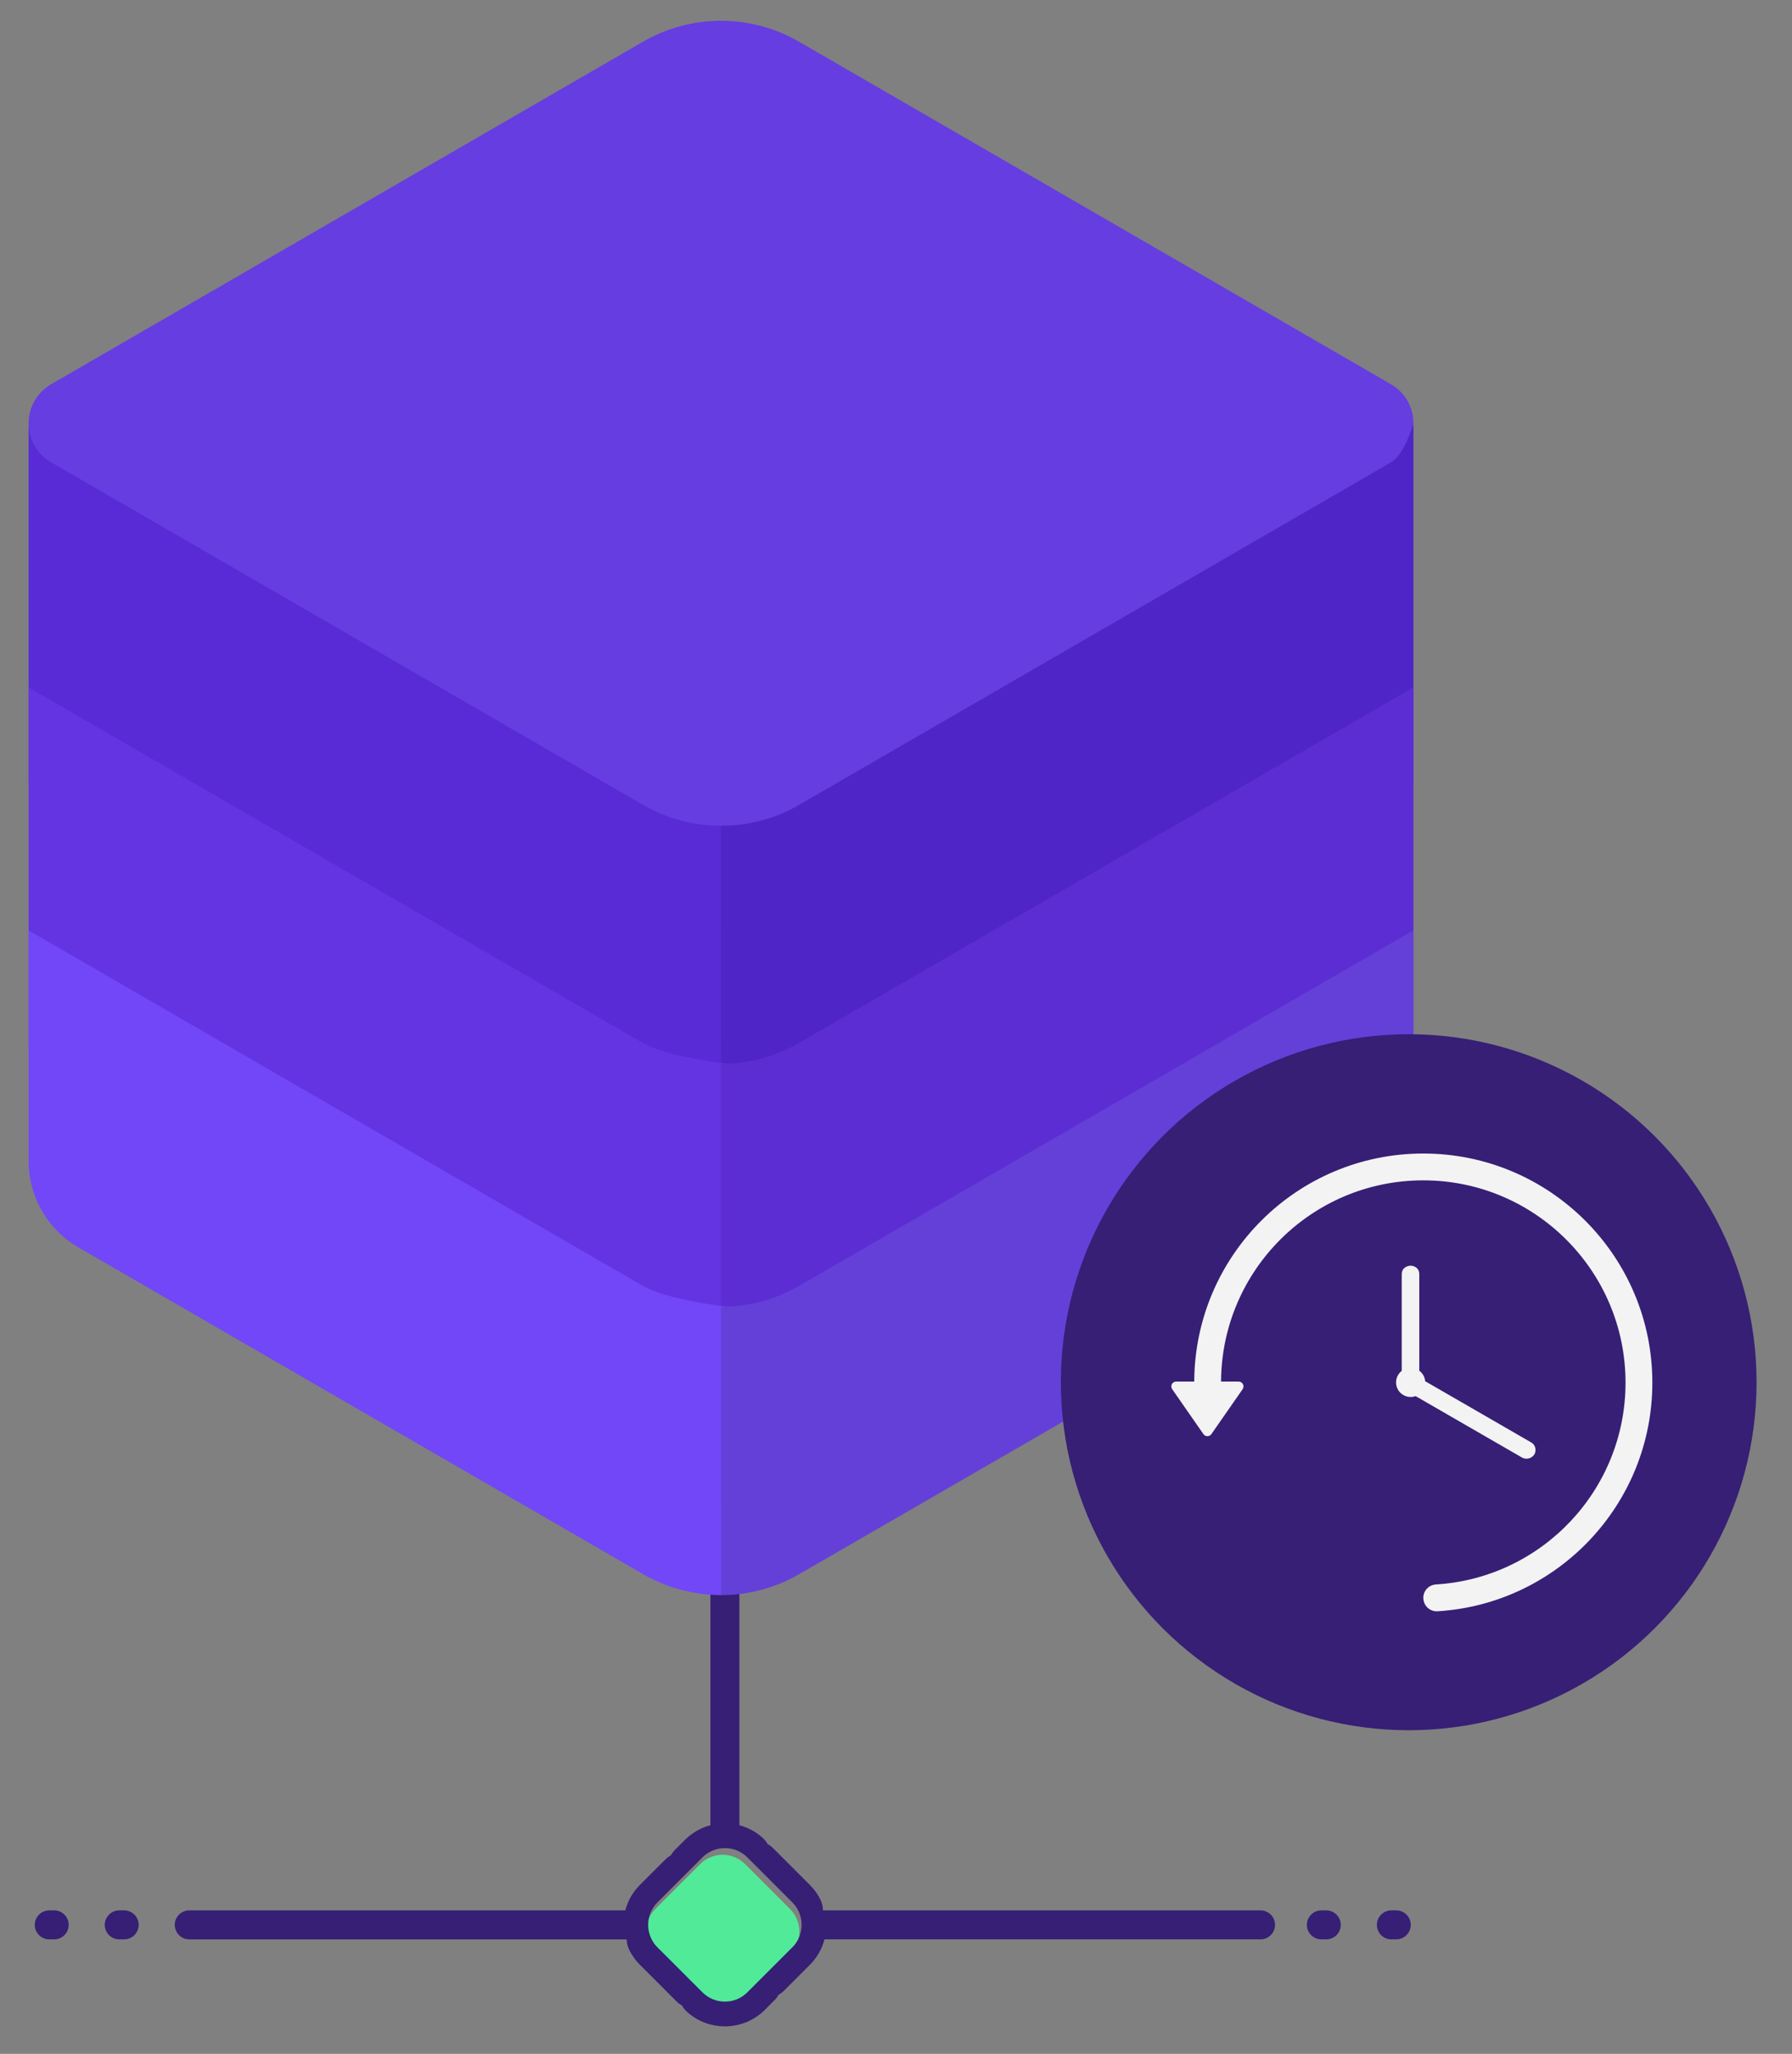 <svg clip-rule="evenodd" fill-rule="evenodd" stroke-linejoin="round" stroke-miterlimit="2" viewBox="0 0 233 267" xmlns="http://www.w3.org/2000/svg"><rect x="0" y="0" width="233" height="267" fill="#808080" stroke="none"/><g transform="scale(.774 1)"><path d="m0 0h300v266.93h-300z" fill="none"/><path d="m2249.59 190.397c0-1.771-1.44-3.209-3.21-3.209h-6.42c-1.77 0-3.21 1.438-3.21 3.209v6.418c0 1.771 1.44 3.209 3.21 3.209h6.42c1.77 0 3.21-1.438 3.21-3.209z" fill="#51ea99" transform="matrix(1.176 .911 -1.176 .911 -2288.888 -1968.801)"/><path d="m129.769 237.281v-72.076h-3.766v72.076c-1.215.32-2.364.956-3.316 1.908 0 0-.535.535-1.281 1.281-.217.217-.397.458-.538.714-.257.141-.497.321-.714.538-1.579 1.579-3.311 3.311-3.311 3.311-.952.952-1.588 2.1-1.909 3.315h-56.693c-.5 0-.979.199-1.332.552s-.551.832-.551 1.331v.001c0 .499.198.978.551 1.331s.832.552 1.332.552h56.874c.007.46.114.926.331 1.366.346.704.812 1.364 1.397 1.949 0 0 3.039 3.039 4.734 4.734.219.22.463.401.722.543.164.297.38.572.645.813 2.885 2.62 7.356 2.539 10.141-.246 0 0 .516-.516 1.243-1.243.217-.217.397-.458.538-.714.256-.141.497-.321.714-.538 1.588-1.588 3.349-3.349 3.349-3.349.952-.952 1.588-2.1 1.908-3.315h56.694c.499 0 .978-.199 1.331-.552s.552-.832.552-1.331v-.001c0-.499-.199-.978-.552-1.331s-.832-.552-1.331-.552h-56.898c0-.489-.113-.986-.35-1.452-.342-.671-.793-1.302-1.354-1.863 0 0-3.085-3.085-4.773-4.772-.22-.221-.465-.403-.726-.545-.171-.307-.396-.59-.674-.836-.882-.782-1.908-1.314-2.987-1.599zm-1.883 22.926c1.058 0 2.116-.403 2.922-1.209l5.844-5.844s.029-.03.029-.03l.029-.03.029-.029.026-.028.034-.037.023-.026.027-.031.022-.026.033-.039.024-.029.026-.031.025-.032.023-.03.03-.039.02-.027.024-.033.024-.032.023-.034.023-.032.022-.034.013-.019.028-.043.028-.044.017-.028.01-.015.026-.044.026-.044.025-.045.024-.045.014-.025c.644-1.21.644-2.673 0-3.883l-.014-.025-.024-.045-.025-.044-.026-.045-.015-.025-.011-.018-.027-.044-.028-.043-.019-.03-.022-.033-.022-.034-.023-.032-.029-.042-.018-.024-.024-.033-.022-.03-.029-.038-.022-.028-.025-.032-.026-.031-.026-.032-.034-.039-.019-.023-.027-.031-.025-.027-.034-.038-.024-.026-.029-.029-.024-.025c-.011-.012-.022-.023-.034-.035l-5.844-5.844-.038-.037-.021-.021-.03-.028-.028-.026-.037-.034-.026-.024-.031-.027-.026-.022-.039-.033-.028-.024-.032-.025-.032-.026-.03-.023-.039-.03-.027-.02-.033-.024-.032-.023-.034-.024-.032-.022-.033-.023-.02-.013-.043-.028-.044-.028-.028-.017-.015-.009-.044-.027-.044-.025-.045-.025-.044-.025-.026-.014c-1.19-.633-2.626-.643-3.824-.03 0 0-.039.02-.039.02l-.045.024-.045.025-.044.025-.044.025-.026.015-.018.012-.044.026-.043.028-.03.019-.033.022-.033.023-.033.022-.042.03-.024.017-.032.024-.03.022-.039.03-.028.021-.031.026-.032.025-.031.026-.04.034-.022.019-.031.027-.028.026-.037.033-.026.025-.03.028-.025.024c-.011.011-.023.023-.034.034l-5.845 5.844-.037.038-.021.022-.028.029-.026.028-.034.037-.023.026-.027.031-.023.026-.032.039-.024.029-.026.031-.025.032-.024.03-.03.039-.02.027-.024.033-.023.033-.024.033-.022.032-.023.034-.013.019-.028.044-.027.043-.018.028-.009.016-.026.043-.026.045-.025.044-.025.045-.024.044-.02.039c-.602 1.177-.603 2.583-.003 3.761l.023.045.024.044.025.045.025.045.026.044.015.025.011.019.027.043.027.044.019.029.022.033.023.034.022.032.03.042.017.024.024.033.023.03.029.038.022.028.025.032.026.031.026.032.033.039.02.023.027.031.025.028.034.037.024.026.028.029.024.025c.012.012.023.023.034.035l5.845 5.844c.806.806 1.864 1.209 2.922 1.209zm-76.224-9.976c0-.499-.198-.978-.551-1.331s-.832-.552-1.332-.552c-1.431 0 1.008 0-.639 0-.5 0-.978.199-1.332.552-.353.353-.551.832-.551 1.331v.001c0 .499.198.978.551 1.331.354.353.832.552 1.332.552h.639c.5 0 .979-.199 1.332-.552s.551-.832.551-1.331zm156.298 0c0-.499-.198-.978-.551-1.331s-.832-.552-1.332-.552c-1.431 0 1.008 0-.639 0-.5 0-.979.199-1.332.552s-.551.832-.551 1.331v.001c0 .499.198.978.551 1.331s.832.552 1.332.552h.639c.5 0 .979-.199 1.332-.552s.551-.832.551-1.331zm-165.399 0c0-.499-.198-.978-.551-1.331s-.832-.552-1.331-.552c-1.432 0 1.007 0-.64 0-.499 0-.978.199-1.331.552s-.552.832-.552 1.331v.001c0 .499.199.978.552 1.331s.832.552 1.331.552h.64c.499 0 .978-.199 1.331-.552s.551-.832.551-1.331zm174.5 0c0-.499-.198-.978-.552-1.331-.353-.353-.832-.552-1.331-.552-1.431 0 1.008 0-.639 0-.5 0-.979.199-1.332.552s-.551.832-.551 1.331v.001c0 .499.198.978.551 1.331s.832.552 1.332.552h.639c.499 0 .978-.199 1.331-.552.354-.353.552-.832.552-1.331z" fill="#361f75" transform="matrix(1.292 0 0 1 -43.455 -0)"/><path d="m535.204 1087.99c0-82.53 0-125.735 0-125.735s152.583 88.095 216.359 124.915c8.485 4.9 29.739 7.37 29.739 7.37l-2.097 127.64c-4.058-2.49-238.216-131.55-244.001-134.19z" fill="#582bd6" transform="matrix(.477 0 0 .37 -250.489 -300.791)"/><path d="m779.063 1222.18.003-127.64h-.084c9.521.01 19.047-2.44 27.581-7.37 63.775-36.82 216.357-124.915 216.357-124.915v125.775c-5.01 2.66-242.604 132.9-243.857 134.15z" fill="#5025c7" transform="matrix(.477 0 0 .37 -250.489 -300.791)"/><path d="m535.204 1202.3c0-68.47 0-126.48 0-126.48s152.583 88.09 216.359 124.92c8.485 4.89 29.739 7.36 29.739 7.36l-1.466 132.9s-241.536-136.8-244.632-138.7z" fill="#6433e2" transform="matrix(.477 0 0 .37 -250.489 -308.689)"/><path d="m779.064 1341 .002-132.9h-.084c9.521.02 19.047-2.44 27.581-7.36 63.775-36.83 216.357-124.92 216.357-124.92v129.54c-4.89 4.01-243.856 135.64-243.856 135.64z" fill="#5d2dd4" transform="matrix(.477 0 0 .37 -250.489 -308.689)"/><path d="m779.205 1400.83c-9.457-.02-19.135-2.47-27.611-7.37-50.55-29.18-156.971-90.62-198.89-114.83-10.829-6.25-17.5-17.8-17.5-30.31 0-50.4 0-81.04 0-81.04s152.583 88.09 216.359 124.91c8.485 4.9 29.739 7.37 29.739 7.37z" fill="#7147f7" transform="matrix(.477 0 0 .37 -250.489 -310.945)"/><path d="m778.982 1299.56c9.521.02 19.047-2.44 27.581-7.37 63.775-36.82 216.357-124.91 216.357-124.91v81.09c0 12.48-6.64 24.01-17.44 30.27-61.362 35.56-153.416 88.63-198.926 114.85-8.509 4.9-18.002 7.35-27.491 7.34l.003-101.27z" fill="#6440d9" transform="matrix(.477 0 0 .37 -250.489 -310.945)"/><path d="m543.119 976.47c-4.898-2.828-7.915-8.054-7.915-13.709 0-5.656 3.017-10.882 7.915-13.709 48.196-27.826 157.257-90.793 208.444-120.345 17.017-9.825 37.983-9.825 55 0 51.186 29.552 160.247 92.519 208.447 120.345 4.89 2.828 7.91 8.054 7.91 13.709 0 0-3.02 10.881-7.91 13.709-48.199 27.83-157.258 90.79-208.444 120.35-17.017 9.82-37.983 9.82-55 0-51.188-29.56-160.25-92.52-208.447-120.35z" fill="#663de0" transform="matrix(.477 0 0 .37 -250.489 -301.193)"/><circle cx="2461.98" cy="111.753" fill="#361f75" r="35.566" transform="matrix(1.643 0 0 1.272 -3808.388 37.539)"/><path d="m188.91 179.602c.074-16.385 13.379-29.645 29.781-29.645 16.438 0 29.783 13.345 29.783 29.783 0 15.831-12.354 28.778-27.947 29.726-.476.025-.941-.147-1.287-.476-.345-.328-.541-.784-.541-1.26-.008-.004-.008-.007-.008-.01.001-.929.728-1.695 1.655-1.744 13.752-.846 24.641-12.27 24.641-26.236 0-14.513-11.783-26.296-26.296-26.296-14.476 0-26.219 11.698-26.294 26.158h2.288c.234 0 .449.13.558.338s.093.459-.041.652c-1.07 1.538-3.108 4.469-4.063 5.841-.117.17-.311.271-.517.271s-.399-.101-.517-.271c-.954-1.372-2.993-4.303-4.062-5.841-.134-.193-.15-.444-.042-.652.109-.208.324-.338.559-.338zm26.978-1.388c-.448.347-.737.889-.737 1.499 0 1.045.849 1.894 1.895 1.894.227 0 .445-.04.647-.114 0 0 0 0 13.875 8.011.606.304 1.285.031 1.573-.444.268-.443.176-1.233-.423-1.546l-13.785-7.959c-.046-.56-.336-1.051-.763-1.367 0 .001 0 .001 0-12.518 0-.968-.832-1.131-1.132-1.131-.288 0-1.15.172-1.15 1.131z" fill="#f3f3f3" transform="matrix(1.292 0 0 1 -43.455 -0)"/></g></svg>